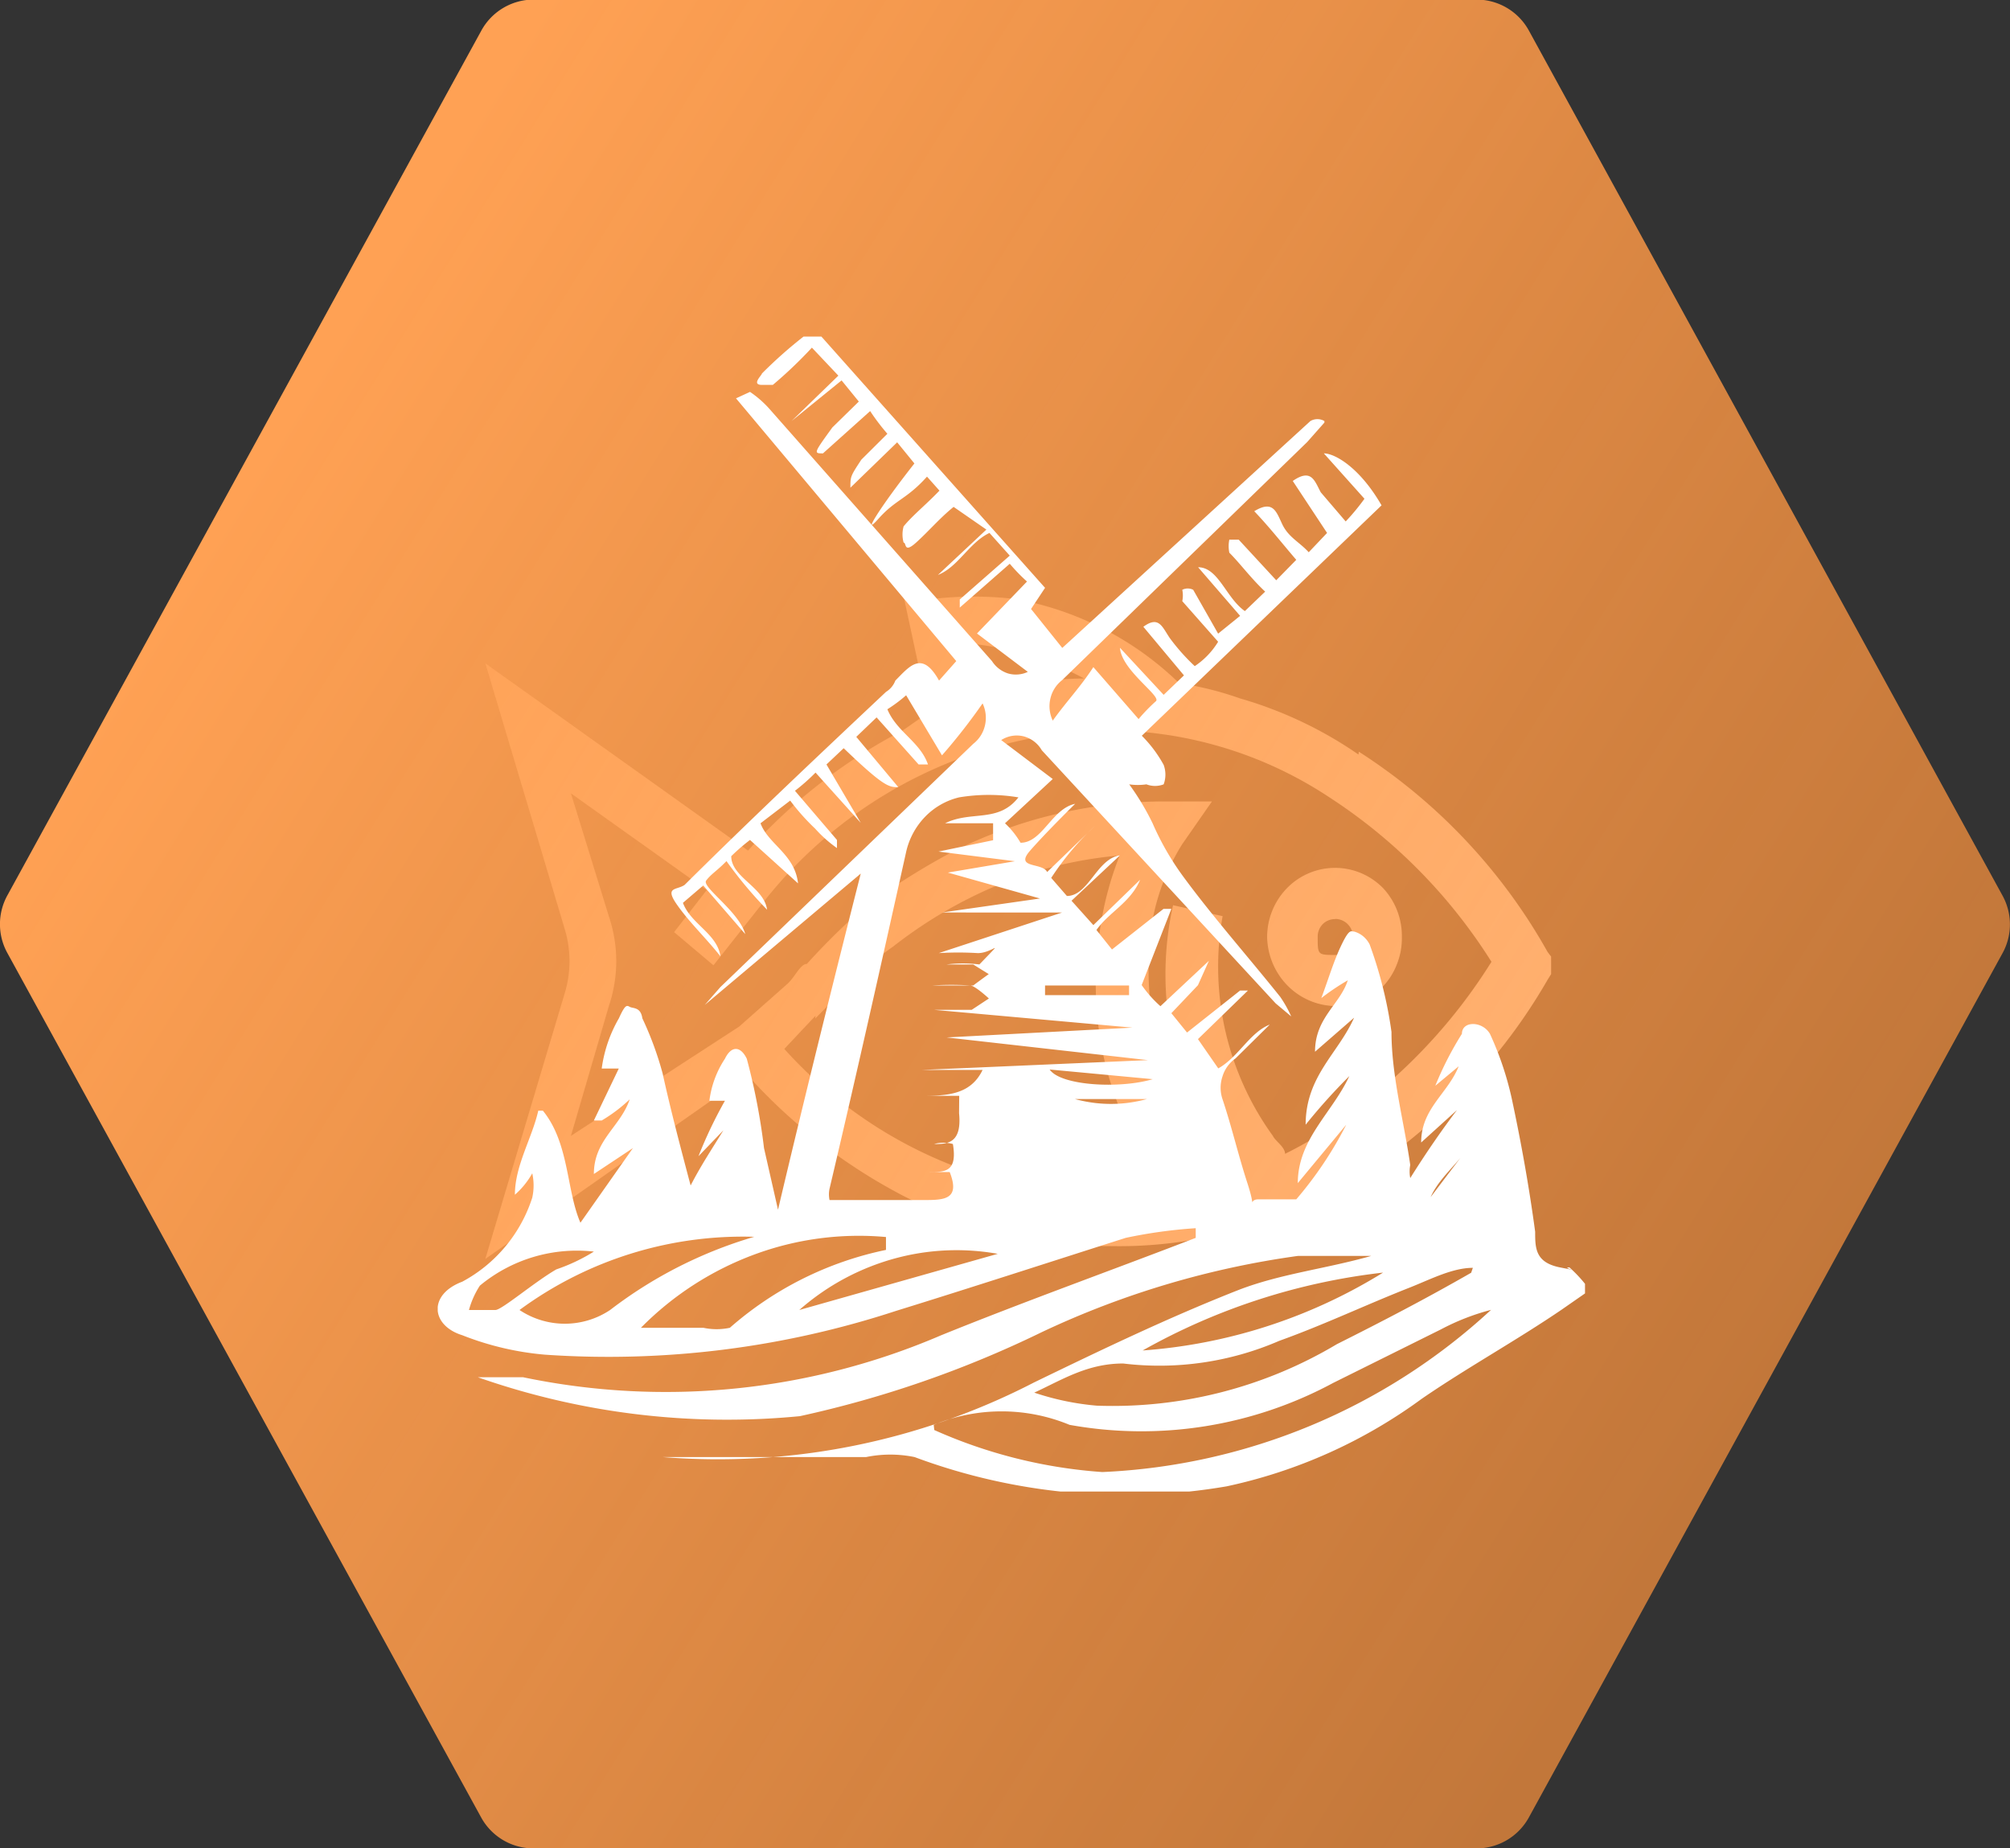<?xml version="1.0" encoding="UTF-8"?> <svg xmlns="http://www.w3.org/2000/svg" xmlns:xlink="http://www.w3.org/1999/xlink" id="Слой_1" data-name="Слой 1" viewBox="0 0 143.54 131.97"><rect x="0" y="0" width="143.54" height="131.97" fill="#333333" stroke="none"/><defs><style>.cls-1{fill:none;}.cls-2{clip-path:url(#clip-path);}.cls-3{fill:#fff;}.cls-4{fill:url(#Безымянный_градиент_4);}.cls-5{clip-path:url(#clip-path-2);}</style><clipPath id="clip-path" transform="translate(-3.23 -10.03)"><rect id="SVGID" class="cls-1" x="37.89" y="52.26" width="76.11" height="47.65"></rect></clipPath><linearGradient id="Безымянный_градиент_4" x1="21.62" y1="109.18" x2="129.76" y2="41.93" gradientTransform="matrix(1, 0, 0, -1, 0, 152)" gradientUnits="userSpaceOnUse"><stop offset="0" stop-color="#ffa154"></stop><stop offset="1" stop-color="#ff943d" stop-opacity="0.7"></stop></linearGradient><clipPath id="clip-path-2" transform="translate(-3.23 -10.03)"><rect id="SVGID-2" data-name="SVGID" class="cls-1" x="34.49" y="34.06" width="81.93" height="82.46"></rect></clipPath></defs><title>Еленовский КХП</title><g class="cls-2"><path class="cls-3" d="M98.59,81.86a4.68,4.68,0,0,0,1.87-.35A4.75,4.75,0,0,0,102,80.45a4.83,4.83,0,0,0,1-1.61,4.92,4.92,0,0,0,.34-1.9A5,5,0,0,0,102,73.44a4.79,4.79,0,0,0-6.86,0,5,5,0,0,0-1.42,3.49,5.07,5.07,0,0,0,1.45,3.46A4.9,4.9,0,0,0,98.59,81.86Zm0-6.22a1.25,1.25,0,0,1,.89.38,1.29,1.29,0,0,1,.37.91c0,.89,0,1.28-1.26,1.28s-1.26,0-1.26-1.28A1.29,1.29,0,0,1,97.7,76,1.25,1.25,0,0,1,98.59,75.65Zm1.65-11.74a28.86,28.86,0,0,0-8.44-4,23.51,23.51,0,0,0-4.36-1.09,22.55,22.55,0,0,0-11.63-6,25.25,25.25,0,0,0-6.11,0l-2-.49,1.84,8.58-1.84,1.28a38.87,38.87,0,0,0-11.05,8.58L37.89,57.39l5.72,19.14a7.92,7.92,0,0,1,0,4.24L37.89,99.91,56.61,86.79a39.54,39.54,0,0,0,11.05,8.58A32.12,32.12,0,0,0,82.59,99,31.18,31.18,0,0,0,90,98.24l2.71-.69L91,95.18a26.6,26.6,0,0,1-5-9.87,25.48,25.48,0,0,1-.68-8,15.67,15.67,0,0,1,2.33-7l2.13-3.06H86.37a33.65,33.65,0,0,0-15.22,3.65,49.81,49.81,0,0,0-6.3,4,50.62,50.62,0,0,0-4,3.95c-.48,0-.87,1-1.45,1.48l-3.39,3L44,91.13l2.71-9.27a10,10,0,0,0,0-6.41L44,66.67l9.7,6.91-2.33,3,2.81,2.37,3.59-4.54a32.3,32.3,0,0,1,10.84-8.85,31.74,31.74,0,0,1,13.5-3.38,28.72,28.72,0,0,1,16,4.74A38.34,38.34,0,0,1,109.74,78.7,38.7,38.7,0,0,1,103,86.79a32.48,32.48,0,0,1-8,5.62c0-.49-.68-.89-.87-1.28a20.6,20.6,0,0,1-3.59-15.69L87,74.66a22.78,22.78,0,0,0,0,9.87A25,25,0,0,0,90.73,93a22.33,22.33,0,0,0,1.84,2.76l.87,1.09h1.26a36.45,36.45,0,0,0,11.05-7,40.2,40.2,0,0,0,8-9.87l.68-1.09-.68-.89a40.44,40.44,0,0,0-13.48-14.3ZM61.45,82.75,63,81.17a23.11,23.11,0,0,1,4-3.55,32.4,32.4,0,0,1,5.43-3.45,29.37,29.37,0,0,1,10.76-3.06,23.41,23.41,0,0,0-1.45,5.62,24.28,24.28,0,0,0,.58,9.87,32,32,0,0,0,4.07,8.78,25.53,25.53,0,0,1-3.88,0,31.24,31.24,0,0,1-12.71-2.75,31.73,31.73,0,0,1-10.56-7.71l2.23-2.37ZM72.7,59.86l-.87-3.95a22.58,22.58,0,0,1,8.82,2.56A25,25,0,0,0,72.7,59.86Z" transform="translate(-3.23 -10.03)"></path></g><path class="cls-4" d="M146.25,78.06l-33.84,61.73a4.26,4.26,0,0,1-3.73,2.21H41.32a4.26,4.26,0,0,1-3.73-2.21L3.75,78.06a4.26,4.26,0,0,1,0-4.09L37.59,12.24A4.26,4.26,0,0,1,41.32,10h67.36a4.26,4.26,0,0,1,3.73,2.21L146.25,74A4.26,4.26,0,0,1,146.25,78.06Z" transform="translate(-3.23 -10.03)"></path><g class="cls-5"><path class="cls-3" d="M97.81,40.2l-1.23,1.39-17.5,17a2.32,2.32,0,0,0-.84,1.32,2.4,2.4,0,0,0,.17,1.57c1-1.39,2-2.43,2.9-3.82l3.23,3.71a12.26,12.26,0,0,1,1.23-1.27c.45-.35-2.45-2.2-2.56-3.82h0l3.12,3.36,1.45-1.39-2.9-3.47c1.11-.81,1.34,0,1.89.81a14.74,14.74,0,0,0,1.78,2,5.57,5.57,0,0,0,1.67-1.74l-2.56-2.9a2,2,0,0,0,0-.81.86.86,0,0,1,.78,0l1.78,3.13L91.79,54l-3-3.47c1.45,0,2,2.2,3.34,3.13l1.45-1.39c-1-.93-1.78-2-2.56-2.78a2.29,2.29,0,0,1,0-.93h.67l2.68,2.9L95.8,50c-1-1.16-1.9-2.32-3-3.47,1.34-.81,1.56,0,2,.93s1.23,1.27,1.89,2L98,48.08l-2.45-3.71c1.34-.93,1.56,0,2,.81l1.78,2.08a15.7,15.7,0,0,0,1.34-1.62l-2.9-3.24c.78,0,2.56,1,4.12,3.71L84.77,62.56a9.11,9.11,0,0,1,1.56,2.08,2,2,0,0,1,0,1.39,1.72,1.72,0,0,1-1.23,0,4.29,4.29,0,0,1-1.23,0,18.07,18.07,0,0,1,1.67,2.78,19.76,19.76,0,0,0,2.12,3.71c2.12,2.9,4.68,5.79,7,8.69a8.79,8.79,0,0,1,.78,1.39l-1.11-.93L77.63,63.6a2.12,2.12,0,0,0-1.31-1,2.05,2.05,0,0,0-1.59.27l3.68,2.78L75,68.81a6.09,6.09,0,0,1,1.11,1.39c1.56,0,2.23-2.43,3.9-2.78h0s-2.12,2.08-3.23,3.36.89.81,1.23,1.51L81.42,69a20,20,0,0,0-3.12,3.71L79.42,74c1.56,0,2.12-2.66,3.79-2.9h0l-3.46,3.24,1.56,1.74,3.34-3.24c-.67,1.62-2.23,2.32-3.12,3.59l1.11,1.39,3.68-2.9h.56l-2.12,5.44a8.45,8.45,0,0,0,1.34,1.51l3.46-3.24-.78,1.74-1.9,2L88,83.75l3.79-3h.56l-3.57,3.47,1.45,2.09c1.45-.81,2.23-2.55,3.68-3.13L91.46,85.6a2.43,2.43,0,0,0-.93,1.29,2.52,2.52,0,0,0,0,1.61c.67,2,1.11,3.94,1.78,6s0,1.16.78,1.16H95.8a27.06,27.06,0,0,0,3.57-5.33l-3.46,4.17c0-3.13,2.45-5,3.68-7.64-1,1-2,2.08-3.12,3.47,0-3.47,2.34-5.1,3.46-7.64l-2.79,2.43c0-2.43,1.78-3.36,2.34-5.1a16.66,16.66,0,0,0-1.89,1.27c.56-1.51.89-2.66,1.45-3.82s.67-.93.89-.93a1.75,1.75,0,0,1,.65.34,1.84,1.84,0,0,1,.46.58,30.07,30.07,0,0,1,1.56,6.25c0,3.13.89,6.37,1.34,9.5a2.42,2.42,0,0,0,0,.93q1.67-2.66,3.34-4.86l-2.56,2.32c0-2.43,1.89-3.47,2.68-5.44l-1.67,1.39a23.53,23.53,0,0,1,1.9-3.71c0-.93,1.45-.93,2,0a22.51,22.51,0,0,1,1.56,4.63c.67,3.13,1.23,6.25,1.67,9.5,0,1.16,0,2.2,1.78,2.55s0,0,.67,0a9.8,9.8,0,0,1,1.45,1.62l-2,1.39c-3.23,2.2-6.8,4.17-10,6.37a36.44,36.44,0,0,1-13.93,6.25,43,43,0,0,1-22.29-2.09,8.59,8.59,0,0,0-3.46,0H50.55a49.19,49.19,0,0,0,26.53-5.33c4.79-2.32,9.59-4.63,14.6-6.6,3-1.16,6.24-1.51,9.47-2.43H95.91a63,63,0,0,0-18.28,5.44,76.77,76.77,0,0,1-17.28,6,53.77,53.77,0,0,1-23-2.78h3.23a49.8,49.8,0,0,0,29.87-3c6-2.43,12.15-4.63,18.17-6.95v-.69a35,35,0,0,0-5,.69c-5.46,1.74-11.15,3.59-16.39,5.21a65.93,65.93,0,0,1-25.08,3.13,20.93,20.93,0,0,1-5.91-1.39c-2.23-.69-2.45-2.9,0-3.82a10.43,10.43,0,0,0,5-6,4,4,0,0,0,0-1.74A5.71,5.71,0,0,1,40,95.33c0-2.08,1.23-4.05,1.67-6H42c1.89,2.32,1.67,5.68,2.68,8L48.43,92l-2.79,1.85c0-2.43,1.89-3.36,2.56-5.33a11.16,11.16,0,0,1-2,1.51h-.56l1.78-3.71H46.2a9.75,9.75,0,0,1,1.23-3.59c.45-1,.56-.93.78-.81s.78,0,.89.81a23.71,23.71,0,0,1,1.45,3.94c.56,2.55,1.23,5.1,2,8,.78-1.51,1.56-2.66,2.34-3.94l-1.78,1.85A31.82,31.82,0,0,1,55,88.62H53.89a7,7,0,0,1,1.11-3c.45-.93,1.11-.93,1.56,0A45.42,45.42,0,0,1,57.79,92l1,4.4c1.89-8,3.9-16.1,5.91-24L53.56,81.78l1.11-1.27L72.73,63.14a2.32,2.32,0,0,0,.84-1.32,2.4,2.4,0,0,0-.17-1.57,42,42,0,0,1-2.9,3.71l-2.56-4.29a10.53,10.53,0,0,1-1.34,1c.67,1.62,2.34,2.32,2.9,3.94h-.67l-3-3.36-1.45,1.39,3,3.59c-.67,0-1,0-3.9-2.78l-1.23,1.16,2.45,4.17-3.23-3.59A14.3,14.3,0,0,1,60,66.49L63,70v.58a9.13,9.13,0,0,1-1.56-1.39,15.52,15.52,0,0,1-1.78-2l-2.12,1.62c.56,1.51,2.45,2.2,2.68,4.29L56.79,70a14.29,14.29,0,0,0-1.34,1.16c0,1.51,2.34,2.2,2.56,3.82h0a29.25,29.25,0,0,1-2.9-3.47c-.67.69-1.11.93-1.45,1.39s2.34,2.2,2.79,3.82h0l-3-3.47L52,74.49c.56,1.51,2.45,2.2,2.68,3.82-1-1.27-2.23-2.43-3.12-3.71s0-1,.56-1.39c4.79-4.75,9.59-9.27,14.38-13.78a1.61,1.61,0,0,0,.67-.81c1-1,1.89-2.2,3.12,0l1.23-1.39L55.79,38.47l1-.46a7.53,7.53,0,0,1,1.34,1.16L74.07,57.23a2.13,2.13,0,0,0,1.14.88A2,2,0,0,0,76.63,58L73,55.26l3.57-3.71a13,13,0,0,1-1.23-1.27l-3.57,3.13v-.58l3.57-3.13-1.45-1.62c-1.45.69-2.23,2.43-3.68,3l3.46-3.24-2.34-1.62c-1,.81-1.78,1.74-2.68,2.55s-.67,0-.89,0a2.16,2.16,0,0,1,0-1.16c.67-.81,1.56-1.51,2.56-2.55l-.89-1c-1.45,1.62-2.23,1.62-3.46,3s0-.69,2.56-3.94l-1.23-1.51-3.34,3.24c0-.81,0-.81.78-2L66.6,41a15.46,15.46,0,0,1-1.23-1.62L62,42.4c-.67,0-.67,0,.67-1.85l1.89-1.85-1.23-1.51-3.57,2.9,3.34-3.24-1.89-2a30.91,30.91,0,0,1-2.79,2.66h-.78c-.78,0,0-.69,0-.81a31.9,31.9,0,0,1,3-2.66h1.23L77.86,52l-1,1.51,2.23,2.78L96.81,40.09a1,1,0,0,1,1,0ZM71.73,88.27h-2.9c1.89,0,3.68,0,4.57-1.85H69.05l16.16-.7L70.83,84.1,84.1,83.4,69.94,82.13h2.68l1.23-.81s-1-.93-1.34-.93a20.59,20.59,0,0,0-2.68,0h2.9s.78-.58,1.11-.81l-1.11-.69H70.83a9.23,9.23,0,0,1,2.34,0l.78-.81c.78-.81,0,0-.89,0a22.44,22.44,0,0,0-2.79,0l8.81-2.9H70.5l7-1-6.58-1.85,4.79-.81-5.46-.69,3.9-.81V68.81H70.72c1.89-.93,3.79,0,5.24-1.85a12.88,12.88,0,0,0-4.24,0,5,5,0,0,0-2.44,1.4,5.27,5.27,0,0,0-1.35,2.54c-1.78,8-3.57,16-5.46,24a1.92,1.92,0,0,0,0,.81h6.69c1.45,0,2.68,0,1.89-2H69.61c1.11,0,2,0,1.67-2a2.48,2.48,0,0,0-1.34,0c.89,0,2,0,1.78-2.2Zm-1.78,23.86a35.43,35.43,0,0,0,12,3,43.7,43.7,0,0,0,27.76-11.58,16.52,16.52,0,0,0-3.57,1.39l-7.69,3.82a28.88,28.88,0,0,1-18.84,3,12.7,12.7,0,0,0-9.7,0Zm38.46-11.58c-1.45,0-3,.81-4.46,1.39-3.23,1.27-6.13,2.66-9.36,3.82a21.53,21.53,0,0,1-11.15,1.62c-2.56,0-4.35,1.16-6.35,2.08a19.06,19.06,0,0,0,4.46.93A31.26,31.26,0,0,0,98.7,106c3.23-1.62,6.35-3.24,9.59-5.1Zm-41.91-2.2a21.51,21.51,0,0,0-9.43,1.26A22.19,22.19,0,0,0,49,104.83h4.46a4.5,4.5,0,0,0,1.89,0,24.38,24.38,0,0,1,11.15-5.56Zm-9,0a26.9,26.9,0,0,0-17.17,5.21,5.83,5.83,0,0,0,6.47,0A31.36,31.36,0,0,1,57.9,98.11ZM102,100.89a45.45,45.45,0,0,0-17.17,5.56A37.77,37.77,0,0,0,102,100.89ZM75.4,99.74a16.75,16.75,0,0,0-8,.07,17.16,17.16,0,0,0-7.09,3.75l15.16-4.29Zm-29.76-.35a10.85,10.85,0,0,0-8.14,2.43,6.13,6.13,0,0,0-.78,1.74h1.89c.45,0,2.79-2,4.35-2.9A12.89,12.89,0,0,0,45.64,99.39Zm32.55-13c.78,1.16,5,1.39,7.36.69Zm26.53,10,3.34-4.4c-1,1.51-2.79,2.66-3,4.75Zm-26.86-16v.69h6v-.69ZM80,88.5a9.67,9.67,0,0,0,5.13,0H80Z" transform="translate(-3.23 -10.03)"></path></g></svg> 